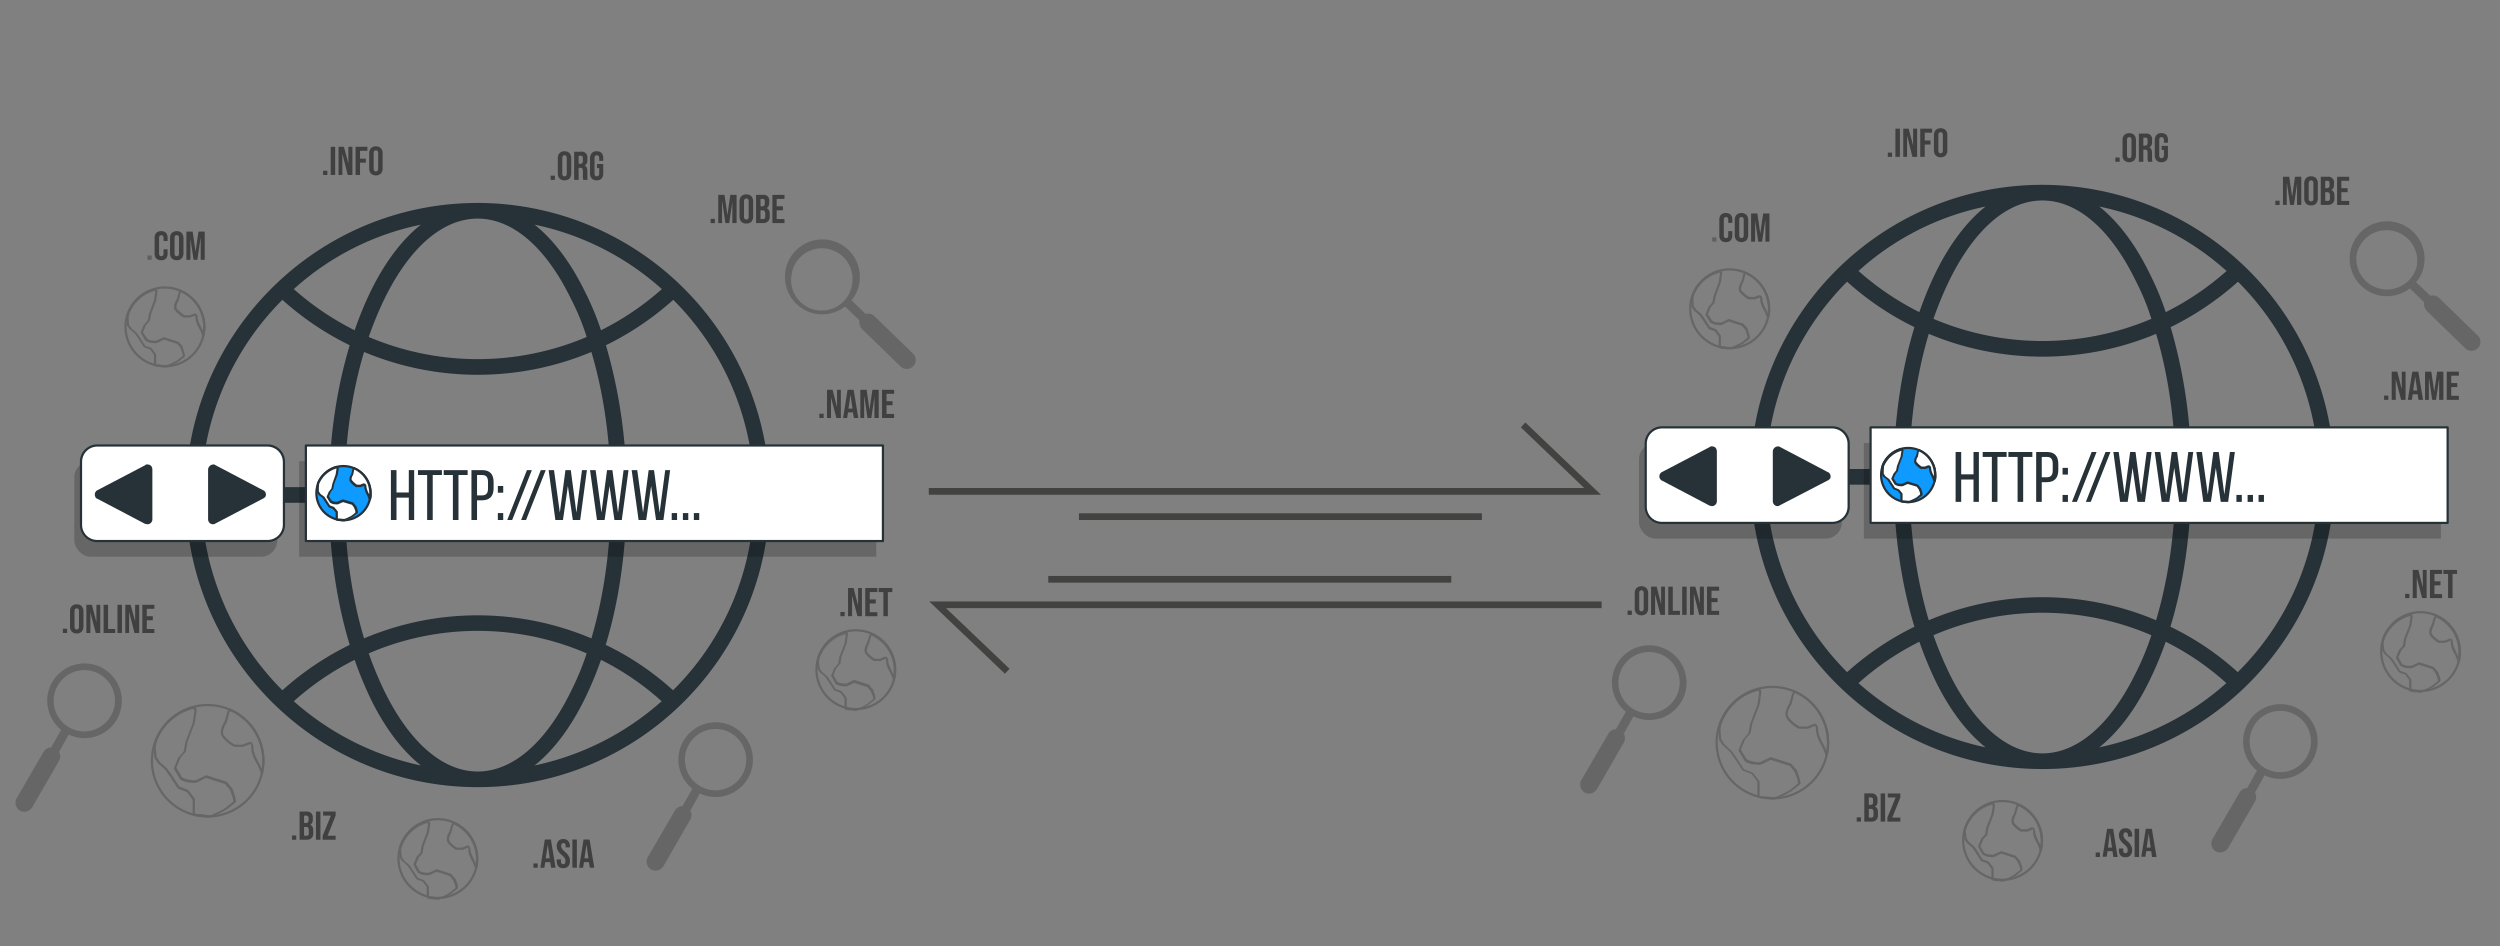 <svg id="Layer_1" data-name="Layer 1" xmlns="http://www.w3.org/2000/svg" viewBox="0 0 1117.3 423"><rect x="0" y="0" width="1117.3" height="423" fill="#808080" stroke="none"/><defs><style>.cls-1,.cls-2{opacity:0.2;}.cls-1,.cls-4,.cls-5{isolation:isolate;}.cls-3,.cls-4{opacity:0.5;}.cls-6{fill:#263238;}.cls-7{fill:#fff;}.cls-8{fill:#0e9aff;}.cls-9{opacity:0.85;}.cls-10{fill:#373835;}</style></defs><g class="cls-1"><path d="M37.7,296.5a16.7,16.7,0,0,0-16.6,16.8h0a17,17,0,0,0,6.2,12.9L22.9,334a4,4,0,0,0-3.4,2L7.4,356.8a4.2,4.2,0,0,0,1.5,5.5,4.6,4.6,0,0,0,2,.5,4.3,4.3,0,0,0,3.5-2l12-20.8a4.1,4.1,0,0,0,0-4l4.3-7.7a17.1,17.1,0,0,0,7,1.6,16.7,16.7,0,0,0,.1-33.4h-.1Zm0,30.4a13.7,13.7,0,1,1,13.7-13.7A13.9,13.9,0,0,1,37.7,326.9Z"/></g><g class="cls-1"><path d="M351.3,119.7A16.8,16.8,0,0,0,363.4,140a17,17,0,0,0,14.3-3l6.4,6.2a4.7,4.7,0,0,0,1.1,3.8l17.3,16.8a4,4,0,0,0,5.6-.1,3.2,3.2,0,0,0,1-1.8A3.8,3.8,0,0,0,408,158l-17.2-16.7a4,4,0,0,0-3.9-1l-6.4-6.1a15.1,15.1,0,0,0,3.3-6.4,16.7,16.7,0,1,0-32.5-8.1Zm29.5,7.4a13.7,13.7,0,0,1-27.2-3.2l.3-1.7a11.6,11.6,0,0,1,.4-1.8,13.7,13.7,0,0,1,26.5,6.7Z"/></g><g class="cls-2"><path d="M382.5,317.4a18.1,18.1,0,1,1,18.1-18.1A18.1,18.1,0,0,1,382.5,317.4Zm0-35.2a17.1,17.1,0,1,0,17.1,17.1A17.2,17.2,0,0,0,382.5,282.2Z"/><path d="M383.1,317.7h-.8l-3.4-.3h-.2l-1-.3a.5.5,0,0,1-.3-.5V312l-1.8-2.4-2.7-1c-.1-.1-.2-.1-.2-.2l-2.5-3.9-1.4-2-2.2-1.9h-.1l-1.1-1.7a.4.4,0,0,1-.1-.3l-.3-3.1h0l.3-1.9A18.3,18.3,0,0,1,377.8,282h.4a1.8,1.8,0,0,1,.8,1.5l-.6,4h0l-2.3,5.9-.5,3.1a.3.3,0,0,1-.1.2l-1.7,1.9-1.3,3.1,1.7,3a6.8,6.8,0,0,0,2.3.7h.9c.4.1.7.2,1.7-.3l2.5-1.2h.3l6.2,2,.3.2,1.7,2a.1.1,0,0,0,.1.1l.9,2.5h0l.2,1.4a.8.8,0,0,1-.2.5l-2.8,2.3h0a19.8,19.8,0,0,1-5.1,2.4Zm-4.1-1.3,3.4.3h.6a16.8,16.8,0,0,0,4.7-2.2l2.6-2.1-.2-1.1-.9-2.3-1.5-1.9-5.9-1.9-2.3,1.1c-1.2.6-1.7.6-2.3.4h-.7a6.6,6.6,0,0,1-2.8-.9l-.3-.2-1.9-3.4v-.4l1.4-3.4h.1l1.6-1.8.5-3h0l2.3-5.9.6-3.9a.8.8,0,0,0-.2-.4,17.2,17.2,0,0,0-11.5,10.6l-.3,1.7.3,2.9,1,1.6,2.2,1.9h.1l1.4,2,2.4,3.8,2.7,1,.2.2,2,2.6c0,.1.1.2.1.3v4.4Zm9-1.5Z"/><path d="M399.5,303.9a.5.5,0,0,1-.5-.3l-1-2.6c-.2-.4-2-3.3-2-5.3s-.2-1.2-.3-1.2l-2.1.9h-3.1a12.6,12.6,0,0,1-3.7-3.2c-1.2-1.8.4-4.5.7-5l.9-3c0-.1,0-.1.1-.2l.5-.7c.1-.2.4-.2.6-.2a18.1,18.1,0,0,1,10.8,16.6,12.9,12.9,0,0,1-.4,3.9.7.7,0,0,1-.5.4Zm-3.8-10.4a.7.7,0,0,1,.6.2c.5.3.7,1,.7,2s1.9,4.8,1.9,4.8,0,.1.1.1l.3,1a13.4,13.4,0,0,0,.1-2,17,17,0,0,0-9.8-15.5l-.3.3-.8,3c0,.1-.1.1-.1.2s-1.5,2.8-.8,3.9a13.2,13.2,0,0,0,3.3,2.9h2.4l2.1-.9Zm-7.7-6.2Z"/></g><g class="cls-2"><path d="M73.7,164.2a18.1,18.1,0,1,1,18.1-18.1A18.1,18.1,0,0,1,73.7,164.2Zm0-35.2a17.1,17.1,0,1,0,17.1,17.1A17.2,17.2,0,0,0,73.7,129Z"/><path d="M74.6,164.2h-.9l-3.4-.3-1.1-.2a.7.7,0,0,1-.4-.5v-4.7l-1.7-2.3-2.7-1-.2-.2-2.6-4-1.4-2-2.1-1.8H58l-1.2-1.7a.4.4,0,0,1-.1-.3l-.2-3.1h0c0-.3.1-.6.1-.9a3.4,3.4,0,0,1,.1-1,18.2,18.2,0,0,1,12.6-11.4h.4a2.1,2.1,0,0,1,.7,1.5l-.6,4h0l-2.2,5.9-.6,3a.3.3,0,0,1-.1.2l-1.7,2-1.3,3.1,1.9,2.9a4.2,4.2,0,0,0,2.1.8h1c.4.1.7.2,1.7-.3l2.5-1.2h.3l6.2,2,.3.2,1.7,1.9v.2l.8,2.6.3,1.4a.8.8,0,0,1-.2.5l-2.8,2.2h-.1a22.3,22.3,0,0,1-4.9,2.4Zm-4.1-1.3,3.3.3h.7a28.6,28.6,0,0,0,4.7-2.2l2.5-2-.2-1.1-.8-2.4-1.5-1.8-5.9-1.9L71,152.9a2.8,2.8,0,0,1-2.4.4h-.7a6.7,6.7,0,0,1-2.8-1H65l-2-3.3a.9.9,0,0,1-.1-.5l1.4-3.4h.1l1.6-1.9.6-3,2.2-5.9.6-3.9-.2-.4a16.7,16.7,0,0,0-11.5,10.6,1.9,1.9,0,0,0-.1.8c0,.3-.1.6-.1.9l.2,2.9,1.1,1.6,2.1,1.8H61l1.4,2,2.5,3.9,2.7,1,.2.2,1.9,2.5a.4.4,0,0,1,.1.3v4.5h.7Zm9-1.5Z"/><path d="M90.9,150.4a.5.5,0,0,1-.5-.3l-1-2.6c-.2-.4-2-3.2-2-5.2a3.5,3.5,0,0,0-.2-1.2l-2.2.8H82a14.4,14.4,0,0,1-3.8-3.2c-1.2-1.8.5-4.5.8-5l.8-3v-.2l.5-.7a.5.5,0,0,1,.6-.2,18.2,18.2,0,0,1,10.9,16.6,12.7,12.7,0,0,1-.5,3.9.7.7,0,0,1-.5.4Zm-3.7-10.3a.6.6,0,0,1,.5.2c.5.3.7.9.7,2s1.9,4.7,1.9,4.7h.1l.4,1.1a14.8,14.8,0,0,0,.1-2.1A17.1,17.1,0,0,0,81,130.6l-.3.3-.7,3v.2c-.5.7-1.6,2.8-.9,3.9a15.8,15.8,0,0,0,3.4,2.9h2.3l2.2-.8Zm.1,1h0Zm-7.8-7.3Z"/></g><g class="cls-2"><path d="M92.8,365.4A25.4,25.4,0,1,1,118.2,340,25.4,25.4,0,0,1,92.8,365.4Zm0-49.8A24.4,24.4,0,1,0,117.2,340,24.4,24.4,0,0,0,92.8,315.6Z"/><path d="M93.9,365.4H92.7a15.1,15.1,0,0,0-4.7-.5h-.2l-1.4-.4a.5.5,0,0,1-.3-.5v-6.6L83.5,354l-3.9-1.5-.2-.2-3.6-5.5-2-2.8-3-2.7h-.1l-1.6-2.4a.4.4,0,0,1-.1-.3l-.4-4.4a23.6,23.6,0,0,1,.4-2.8,25.2,25.2,0,0,1,17.5-15.9h.4a2.7,2.7,0,0,1,1,1.9h0l-.8,5.6h0l-3.2,8.3-.8,4.3v.2l-2.4,2.8-1.9,4.5,2.6,4.3a10.4,10.4,0,0,0,3.4,1.1l1.2.2a3.4,3.4,0,0,0,2.5-.5l3.5-1.7h.3l8.8,2.8.3.2,2.4,2.8a.1.1,0,0,0,.1.1l1.2,3.6.4,2.1a.8.8,0,0,1-.2.5l-4,3.2h-.1a33.6,33.6,0,0,1-7.1,3.4Zm-1-1h.9c2.3-.6,6.4-3,6.8-3.2l3.7-3-.3-1.7-1.2-3.4-2.2-2.7-8.5-2.7-3.3,1.6a4,4,0,0,1-3.2.5h-1a10.6,10.6,0,0,1-3.9-1.3h-.1l-2.8-4.7a.9.9,0,0,1-.1-.5l2-4.8h.1l2.3-2.7.8-4.3,3.2-8.3.8-5.5a1.3,1.3,0,0,0-.5-.9A23.7,23.7,0,0,0,70,331.6a21.7,21.7,0,0,0-.4,2.5l.4,4.2,1.5,2.3,3,2.7h.1l2,2.8,3.5,5.4,3.9,1.5.2.2,2.8,3.6c0,.1.1.2.1.3v6.4l.9.3A16,16,0,0,1,92.9,364.4Zm8-2.8Z"/><path d="M117.1,345.8a.5.5,0,0,1-.5-.3l-1.5-3.6c-.1-.1-2.8-4.5-2.8-7.4s-.3-1.8-.5-1.9h-.1l-3.1,1.2h-3.7c-.1,0-.2,0-.2-.1a14.3,14.3,0,0,1-5.4-4.4c-1.7-2.5.7-6.3,1.1-6.9l1.2-4.3c0-.1,0-.1.1-.2l.7-1a.5.5,0,0,1,.6-.2A25.4,25.4,0,0,1,118.2,340a24.8,24.8,0,0,1-.6,5.4.7.7,0,0,1-.5.4Zm-5.4-14.2a.8.8,0,0,1,.7.2q.9.6.9,2.7c0,2.6,2.7,6.9,2.7,6.9l.9,2.2a21.9,21.9,0,0,0,.3-3.6A24.3,24.3,0,0,0,103,317.8l-.5.6-1.1,4.3c0,.1-.1.1-.1.2s-2.6,3.7-1.2,5.8a15.2,15.2,0,0,0,4.9,4.1h3.3l3.1-1.2Zm-10.8-9Z"/></g><g class="cls-3"><g class="cls-4"><path d="M65.9,114.2h1.9v1.9H65.9Z"/></g><g class="cls-5"><path d="M69.8,115.5a3.3,3.3,0,0,1-.7-2.3v-6.8a3.3,3.3,0,0,1,.7-2.3,3.1,3.1,0,0,1,2.2-.8,2.9,2.9,0,0,1,2.2.8,3.3,3.3,0,0,1,.7,2.3v1.3H73.1v-1.4c0-.8-.4-1.2-1-1.2s-1,.4-1,1.2v7c0,.8.3,1.2,1,1.2s1-.4,1-1.2v-1.9h1.8v1.8a3.3,3.3,0,0,1-.7,2.3,2.9,2.9,0,0,1-2.2.8A3.1,3.1,0,0,1,69.8,115.5Z"/></g><g class="cls-5"><path d="M76.8,115.5a3.2,3.2,0,0,1-.8-2.4v-6.6a3.2,3.2,0,0,1,.8-2.4,3.4,3.4,0,0,1,4.4,0,3.6,3.6,0,0,1,.8,2.4v6.6a3.6,3.6,0,0,1-.8,2.4,3.4,3.4,0,0,1-4.4,0Zm3.2-2.3v-6.8c0-.9-.3-1.3-1-1.3s-1,.4-1,1.3v6.8c0,.9.3,1.3,1,1.3S80,114.1,80,113.2Z"/><path d="M83.3,103.5h2.8l1.3,9h0l1.3-9h2.8v12.6H89.7v-9.5h-.1l-1.4,9.5H86.5l-1.4-9.5h0v9.5H83.3Z"/></g></g><g class="cls-4"><path d="M375.6,273.5h1.9v1.9h-1.9Z"/><path d="M379,262.8h2.5l1.9,7.5h.1v-7.5h1.7v12.6h-2l-2.4-9.2h0v9.2H379Z"/><path d="M386.7,262.8h5.4v1.8h-3.4v3.3h2.7v1.8h-2.7v3.9h3.4v1.8h-5.4Z"/><path d="M394.8,264.6h-2.1v-1.8h6.1v1.8h-2v10.8h-2Z"/></g><g class="cls-3"><g class="cls-5"><path d="M246.1,78.5H248v1.9h-1.9Z"/></g><g class="cls-5"><path d="M250.1,79.8a3.2,3.2,0,0,1-.8-2.4V70.8a3.2,3.2,0,0,1,.8-2.4,3.4,3.4,0,0,1,4.4,0,3.6,3.6,0,0,1,.8,2.4v6.6a3.6,3.6,0,0,1-.8,2.4,3.4,3.4,0,0,1-4.4,0Zm3.2-2.3V70.7c0-.9-.3-1.3-1-1.3s-1,.4-1,1.3v6.8c0,.9.3,1.3,1,1.3S253.3,78.4,253.3,77.5Z"/><path d="M256.6,67.8h3a2.5,2.5,0,0,1,2.9,2.9v.8a2.4,2.4,0,0,1-1.3,2.5h0a1.3,1.3,0,0,1,1,.9,4.2,4.2,0,0,1,.3,1.8v3a6.4,6.4,0,0,0,.2.7h-2a1.3,1.3,0,0,1-.1-.6,2.2,2.2,0,0,1-.1-.9V76.5a3.7,3.7,0,0,0-.2-1.2,1.5,1.5,0,0,0-1-.3h-.7v5.4h-2Zm2.7,5.4a1.2,1.2,0,0,0,.9-.3,1.5,1.5,0,0,0,.3-1v-1a2.2,2.2,0,0,0-.2-1,1,1,0,0,0-.8-.3h-.9v3.6Z"/><path d="M264.5,79.8a3.6,3.6,0,0,1-.8-2.4V70.8a3.6,3.6,0,0,1,.8-2.4,2.9,2.9,0,0,1,2.2-.8,3.1,3.1,0,0,1,2.2.8,3.6,3.6,0,0,1,.7,2.4v1.1h-1.8V70.7c0-.9-.4-1.3-1.1-1.3s-1,.4-1,1.3v6.9c0,.8.4,1.2,1,1.2s1.1-.4,1.1-1.2V75.1h-1V73.3h2.8v4.1a3.6,3.6,0,0,1-.7,2.4,3.1,3.1,0,0,1-2.2.8A2.9,2.9,0,0,1,264.5,79.8Z"/></g></g><g class="cls-4"><path d="M317.6,97.8h1.9v1.9h-1.9Z"/><path d="M321,87.1h2.8l1.3,9h0l1.3-9h2.8V99.7h-1.9V90.2h0l-1.4,9.5h-1.7l-1.4-9.5h-.1v9.5H321Z"/><path d="M331.3,99.1a3.6,3.6,0,0,1-.8-2.4V90.1a3.6,3.6,0,0,1,.8-2.4,3.2,3.2,0,0,1,2.3-.8,3.1,3.1,0,0,1,2.2.8,3.6,3.6,0,0,1,.8,2.4v6.6a3.6,3.6,0,0,1-.8,2.4,3.1,3.1,0,0,1-2.2.8A3.2,3.2,0,0,1,331.3,99.1Zm3.3-2.3V90c0-.9-.4-1.3-1-1.3s-1.1.4-1.1,1.3v6.8c0,.9.4,1.3,1.1,1.3S334.6,97.7,334.6,96.8Z"/><path d="M337.9,87.1h3a2.5,2.5,0,0,1,2.9,2.9v.5a3.5,3.5,0,0,1-.3,1.6,1.8,1.8,0,0,1-1,.9h0c1,.3,1.5,1.2,1.5,2.6v1.1a2.6,2.6,0,0,1-.8,2.2,2.9,2.9,0,0,1-2.2.8h-3.1Zm2.7,5.1a1.2,1.2,0,0,0,.9-.3,1.3,1.3,0,0,0,.3-1v-.7c0-.5,0-.8-.2-1a1,1,0,0,0-.8-.3h-.9v3.3Zm.4,5.7a1,1,0,0,0,.8-.3,2,2,0,0,0,.2-.9V95.6a1.7,1.7,0,0,0-.3-1.2,1,1,0,0,0-.9-.4h-.9v3.9Z"/><path d="M345.2,87.1h5.4v1.8h-3.5v3.3h2.8V94h-2.8v3.9h3.5v1.8h-5.4Z"/></g><g class="cls-3"><g class="cls-5"><path d="M28.1,281H30v1.9H28.1Z"/></g><g class="cls-5"><path d="M32.1,282.3a3.2,3.2,0,0,1-.8-2.4v-6.6a3.2,3.2,0,0,1,.8-2.4,2.9,2.9,0,0,1,2.2-.8,2.9,2.9,0,0,1,2.2.8,3.6,3.6,0,0,1,.8,2.4v6.6a3.6,3.6,0,0,1-.8,2.4,2.9,2.9,0,0,1-2.2.8A2.9,2.9,0,0,1,32.1,282.3Zm3.2-2.3v-6.8c0-.9-.3-1.3-1-1.3s-1,.4-1,1.3V280c0,.9.3,1.3,1,1.3S35.3,280.9,35.3,280Z"/><path d="M38.6,270.3h2.5l1.9,7.5h.1v-7.5h1.7v12.6h-2l-2.4-9.2h0v9.2H38.6Z"/><path d="M46.3,270.3h2v10.8h3.2v1.8H46.3Z"/><path d="M52.5,270.3h2v12.6h-2Z"/><path d="M56,270.3h2.4l2,7.5h0v-7.5h1.8v12.6H60.1l-2.3-9.2h-.1v9.2H56Z"/><path d="M63.6,270.3H69v1.8H65.6v3.3h2.7v1.8H65.6v3.9H69v1.8H63.6Z"/></g></g><g class="cls-4"><path d="M144.4,76.3h1.9v1.9h-1.9Z"/><path d="M147.8,65.6h2V78.2h-2Z"/><path d="M151.3,65.6h2.4l2,7.5h0V65.6h1.8V78.2h-2.1L153.1,69H153v9.2h-1.7Z"/><path d="M158.9,65.6h5.3v1.8h-3.3v3.5h2.6v1.8h-2.6v5.5h-2Z"/><path d="M165.8,77.6a3.6,3.6,0,0,1-.8-2.4V68.6a3.6,3.6,0,0,1,.8-2.4,3.4,3.4,0,0,1,4.4,0,3.2,3.2,0,0,1,.8,2.4v6.6a3.2,3.2,0,0,1-.8,2.4,3.4,3.4,0,0,1-4.4,0Zm3.2-2.3V68.5c0-.9-.3-1.3-1-1.3s-1,.4-1,1.3v6.8c0,.9.3,1.3,1,1.3S169,76.2,169,75.3Z"/></g><g class="cls-4"><path d="M366.2,184.9h1.9v1.9h-1.9Z"/><path d="M369.6,174.2h2.5l1.9,7.5h.1v-7.5h1.7v12.6h-2l-2.4-9.2h0v9.2h-1.8Z"/><path d="M378.8,174.2h2.7l2.1,12.6h-2l-.4-2.5H379l-.4,2.5h-1.8Zm2.2,8.4-.9-6.2h0l-.9,6.2Z"/><path d="M384.5,174.2h2.8l1.3,9h0l1.3-9h2.8v12.6h-1.9v-9.5h0l-1.4,9.5h-1.7l-1.4-9.5h-.1v9.5h-1.7Z"/><path d="M394.2,174.2h5.4V176h-3.4v3.3h2.7v1.8h-2.7V185h3.4v1.8h-5.4Z"/></g><g class="cls-4"><path d="M130.5,373.4h1.9v1.9h-1.9Z"/><path d="M133.9,362.7h3a2.8,2.8,0,0,1,2.2.7,2.9,2.9,0,0,1,.7,2.2v.5a3.5,3.5,0,0,1-.3,1.6,2,2,0,0,1-.9.9h0c.9.3,1.4,1.2,1.4,2.6v1.1a2.9,2.9,0,0,1-.7,2.2,3.2,3.2,0,0,1-2.3.8h-3.1Zm2.8,5.1a1.2,1.2,0,0,0,.9-.3,1.3,1.3,0,0,0,.3-1v-.7a1.3,1.3,0,0,0-.3-1,1,1,0,0,0-.8-.3h-.9v3.3Zm.3,5.7a1,1,0,0,0,.8-.3c.2-.2.2-.5.2-.9v-1.1a2.9,2.9,0,0,0-.2-1.2,1.2,1.2,0,0,0-1-.4h-.9v3.9Z"/><path d="M141.2,362.7h2v12.6h-2Z"/><path d="M144.2,373.5l3.7-9h-3.5v-1.8H150v1.8l-3.6,9H150v1.8h-5.8Z"/></g><g id="Graphic_1" data-name="Graphic 1"><path class="cls-6" d="M213.5,90.7C141.5,90.7,83,149.3,83,221.2s58.5,130.6,130.5,130.6S344,293.2,344,221.2A130.7,130.7,0,0,0,213.5,90.7ZM337,217.7H280a230.3,230.3,0,0,0-9.2-63.4A132.7,132.7,0,0,0,300.9,134,123.3,123.3,0,0,1,337,217.7ZM213.5,344.8c-15.4,0-30.1-12.6-41.4-35.3a157.5,157.5,0,0,1-7.3-17.5,123,123,0,0,1,97.4,0,121.9,121.9,0,0,1-7.3,17.5C243.7,332.2,228.9,344.8,213.5,344.8Zm0-69.8a130.3,130.3,0,0,0-50.8,10.3c-5.4-18.2-8.4-38.9-8.7-60.6H273c-.3,21.7-3.3,42.4-8.7,60.6A130.7,130.7,0,0,0,213.5,275ZM154,217.7c.3-21.6,3.3-42.3,8.7-60.4a131.6,131.6,0,0,0,101.6,0c5.4,18.1,8.4,38.8,8.7,60.4Zm59.5-120c15.4,0,30.2,12.5,41.4,35.3a108.7,108.7,0,0,1,7.3,17.6,124.7,124.7,0,0,1-97.4,0,159.1,159.1,0,0,1,7.3-17.6C183.4,110.2,198.1,97.7,213.5,97.7Zm82.3,31.5a125.2,125.2,0,0,1-27.2,18.4,124.8,124.8,0,0,0-7.4-17.7c-6.4-13-14-22.9-22.3-29.5A122.9,122.9,0,0,1,295.8,129.2Zm-130,.7a160.6,160.6,0,0,0-7.3,17.7,125.2,125.2,0,0,1-27.2-18.4,121.1,121.1,0,0,1,56.8-28.8C179.8,107,172.2,116.9,165.8,129.9ZM126.2,134a130.5,130.5,0,0,0,30.1,20.3c-5.8,19.1-9,40.8-9.3,63.4H90A123.8,123.8,0,0,1,126.2,134ZM90,224.7h57c.3,22.7,3.5,44.5,9.3,63.5a130.5,130.5,0,0,0-30.1,20.3A124.1,124.1,0,0,1,90,224.7Zm41.3,88.7a123.2,123.2,0,0,1,27.2-18.5,169.1,169.1,0,0,0,7.3,17.7c6.4,13,14,22.9,22.3,29.5A124.8,124.8,0,0,1,131.3,313.4Zm129.9-.8a161.2,161.2,0,0,0,7.4-17.7,121.5,121.5,0,0,1,27.1,18.5,123.8,123.8,0,0,1-56.8,28.7C247.2,335.5,254.8,325.6,261.2,312.6Zm39.6-4.1a125.4,125.4,0,0,0-30.1-20.3c5.8-19,9-40.8,9.3-63.5h57a122.3,122.3,0,0,1-36.2,83.8Z"/></g><g id="Url"><g class="cls-1"><rect x="133.7" y="206.1" width="257.9" height="42.71"/></g><g class="cls-1"><rect x="33.2" y="206.1" width="90.7" height="42.71" rx="7.3"/></g><rect class="cls-7" x="136.7" y="199.1" width="257.9" height="42.71"/><path class="cls-6" d="M394.6,242.3H136.7a.5.5,0,0,1-.5-.5V199.1a.5.5,0,0,1,.5-.5H394.6a.5.5,0,0,1,.5.5v42.7A.5.5,0,0,1,394.6,242.3Zm-257.4-1H394.1V199.6H137.2Z"/><path class="cls-6" d="M177.2,222.4v10h-2.5V210.1h2.5v10h5.5v-10h2.4v22.3h-2.4v-10Z"/><path class="cls-6" d="M190.9,232.4V212.3h-4.1v-2.2h10.7v2.2h-4.1v20.1Z"/><path class="cls-6" d="M202.4,232.4V212.3h-4.1v-2.2H209v2.2h-4.1v20.1Z"/><path class="cls-6" d="M215.5,210.1c3.6,0,5.1,2,5.1,5.4v2.7c0,3.5-1.7,5.4-5.2,5.4h-2.2v8.8h-2.5V210.1Zm-.1,11.3c1.8,0,2.7-.9,2.7-3v-3c0-2-.7-3.1-2.6-3.1h-2.3v9.1Z"/><path class="cls-6" d="M224.9,217.2v3h-2.4v-3Zm0,12.1v3.1h-2.4v-3.1Z"/><path class="cls-6" d="M237.7,210.1l-8.8,22.3h-2.2l8.8-22.3Z"/><path class="cls-6" d="M243.9,210.1l-8.8,22.3h-2.2l8.8-22.3Z"/><path class="cls-6" d="M251.6,232.4h-3.4l-3-22.3h2.4l2.6,19,2.5-19h2.4l2.5,19,2.5-19h2.2l-3,22.3H256l-2.2-15.2Z"/><path class="cls-6" d="M270.2,232.4h-3.4l-3.1-22.3h2.5l2.6,19,2.5-19h2.4l2.5,19,2.5-19h2.2l-3,22.3h-3.3l-2.2-15.2Z"/><path class="cls-6" d="M288.8,232.4h-3.4l-3.1-22.3h2.5l2.6,19,2.5-19h2.4l2.5,19,2.5-19h2.2l-3,22.3h-3.3L291,217.2Z"/><path class="cls-6" d="M302.6,229.3v3.1h-2.4v-3.1Z"/><path class="cls-6" d="M307.6,229.3v3.1h-2.4v-3.1Z"/><path class="cls-6" d="M312.5,229.3v3.1h-2.4v-3.1Z"/><circle class="cls-8" cx="153.5" cy="220.4" r="12.1"/><path class="cls-6" d="M153.5,233a12.6,12.6,0,1,1,12.6-12.6A12.6,12.6,0,0,1,153.5,233Zm0-24.2a11.6,11.6,0,1,0,11.6,11.6A11.6,11.6,0,0,0,153.5,208.8Z"/><path class="cls-7" d="M157.5,230.9l1.9-1.5-.2-1-.6-1.7-1.1-1.4-4.3-1.3-1.8.7c-1.1.6-1.1.2-1.9.2a4.9,4.9,0,0,1-1.7-.6l-1.4-2.3,1-2.3,1.1-1.4.4-2.1,1.6-4.1.4-2.7c-.1-.3-.2-.6-.4-.7a12.6,12.6,0,0,0-8.4,7.5,6.6,6.6,0,0,1-.1,1.4v2.1l.8,1.2,1.7,1.3.9,1.4,1.8,2.7,1.9.8,1.4,1.7v3.3l.7.2,2.3.2h.6A15,15,0,0,0,157.5,230.9Z"/><path class="cls-6" d="M154.1,233h-.6l-2.4-.2-.8-.2a.5.5,0,0,1-.3-.5V229l-1.2-1.5-1.8-.7-.2-.2-2.7-4.1-1.6-1.2a.1.1,0,0,1-.1-.1l-.8-1.2a.4.4,0,0,1-.1-.3v-2.1a6.6,6.6,0,0,0,.1-1.4V216a13.2,13.2,0,0,1,8.8-7.8h.3c.4.1.5.6.7.9v.3l-.4,2.7h0l-1.6,4.1-.4,2v.2l-1.1,1.4-.9,2,1.2,1.9a4.4,4.4,0,0,0,1.5.5h.6c.2.1.4.1.9-.2l1.9-.8h.3l4.3,1.3.3.2,1.1,1.4h.1l.6,1.7.2,1.1a.8.8,0,0,1-.2.5l-1.9,1.5h0a14.9,14.9,0,0,1-3.6,1.7Zm-3.1-1.3h.3l2.2.2h.5a18.7,18.7,0,0,0,3.2-1.5l1.6-1.3v-.7l-.6-1.6-.9-1.2-4-1.2-1.6.7a2.1,2.1,0,0,1-1.6.3h-.5a4.3,4.3,0,0,1-2-.7h-.1l-1.4-2.3a.9.9,0,0,1-.1-.5l1-2.3h.1l1-1.3.4-2L150,212l.4-2.6h-.1a11.9,11.9,0,0,0-7.7,7,6.6,6.6,0,0,1-.1,1.4v1.8l.7,1.1,1.6,1.2h.1l2.6,4,1.8.7.2.2,1.4,1.7c0,.1.1.2.1.3Zm6.5-.8Z"/><path class="cls-7" d="M158.4,209.3l-.4.5-.5,2.1s-1.4,2-.6,3.1a8.8,8.8,0,0,0,2.5,2.2h1.7l1.6-.6s.6-.2.6,1.2a10.9,10.9,0,0,0,1.3,3.4l.7,1.8a5.7,5.7,0,0,0,.3-2.6A11.9,11.9,0,0,0,158.4,209.3Z"/><path class="cls-6" d="M165.3,223.5a.5.5,0,0,1-.5-.3l-.7-1.8a9.8,9.8,0,0,1-1.3-3.5,3.8,3.8,0,0,0-.1-.8l-1.4.6h-2.2a9.6,9.6,0,0,1-2.6-2.3c-.9-1.3.2-3.1.5-3.6l.5-2c0-.1,0-.2.1-.2l.4-.5c.1-.2.4-.2.6-.2a12.5,12.5,0,0,1,7.5,11.6,6.7,6.7,0,0,1-.3,2.8.5.5,0,0,1-.5.3Zm-2.5-7.4a.6.6,0,0,1,.5.2c.3.2.5.7.5,1.5a9.9,9.9,0,0,0,1.2,3.1v-.4a11.5,11.5,0,0,0-6.6-10.6h-.1l-.4,2v.2c-.3.4-1.1,1.8-.6,2.5a10.5,10.5,0,0,0,2.2,2H161l1.5-.6Zm-5.3-4.2Z"/><rect class="cls-7" x="36.2" y="199.1" width="90.7" height="42.71" rx="7.3"/><path class="cls-6" d="M119.6,242.3H43.5a7.8,7.8,0,0,1-7.8-7.8V206.4a7.8,7.8,0,0,1,7.8-7.8h76.1a7.8,7.8,0,0,1,7.8,7.8v28.1A7.8,7.8,0,0,1,119.6,242.3ZM43.5,199.6a6.8,6.8,0,0,0-6.8,6.8v28.1a6.7,6.7,0,0,0,6.8,6.8h76.1a6.8,6.8,0,0,0,6.8-6.8V206.4a6.9,6.9,0,0,0-6.8-6.8Z"/><path class="cls-6" d="M43.7,222.5,65,233.6a1.8,1.8,0,0,0,2.3-.7h0a1.1,1.1,0,0,0,.2-.8V209.8a1.6,1.6,0,0,0-1.5-1.7h-.2a1.1,1.1,0,0,0-.8.2L43.7,219.5a1.8,1.8,0,0,0-.7,2.3h0Z"/><path class="cls-6" d="M65.8,234.3l-1-.2L43.5,222.9h-.2l-.7-.7V222a2.2,2.2,0,0,1,.9-2.9l21.4-11.2a1,1,0,0,1,1.1-.3h.2a2.1,2.1,0,0,1,1.4.7,2.7,2.7,0,0,1,.5,1.5v22.3a2.2,2.2,0,0,1-2.2,2.2ZM44,222.1l21.2,11.1a1.5,1.5,0,0,0,1.7-.6.6.6,0,0,0,.1-.4V209.8a1.1,1.1,0,0,0-.3-.8,1,1,0,0,0-.7-.4h-.7L43.9,219.9a1.4,1.4,0,0,0-.5,1.6Z"/><path class="cls-6" d="M117.2,222.5,96,233.6a1.8,1.8,0,0,1-2.3-.7,2.4,2.4,0,0,1-.2-.8V209.8a1.8,1.8,0,0,1,1.7-1.7,1.1,1.1,0,0,1,.8.2l21.2,11.2a1.5,1.5,0,0,1,1.1,1.8v.2A1.6,1.6,0,0,1,117.2,222.5Z"/><path class="cls-6" d="M95.2,234.3a2.1,2.1,0,0,1-1.9-1.1,2.3,2.3,0,0,1-.3-1.1V209.8a2.4,2.4,0,0,1,2.2-2.2,1.3,1.3,0,0,1,1.1.3L117.4,219a2.1,2.1,0,0,1,1.4,2.4h0v.2a2.5,2.5,0,0,1-1.4,1.3L96.2,234A1.7,1.7,0,0,1,95.2,234.3Zm.1-25.7h0a1.2,1.2,0,0,0-1.3,1.2v22.3c0,.2.1.4.1.6a1.4,1.4,0,0,0,1.7.4l21.2-11h0a1.2,1.2,0,0,0,.8-.6h0a1,1,0,0,0-.7-1.2H117L95.8,208.7Z"/></g><g class="cls-1"><path d="M319.8,322.8a16.7,16.7,0,0,0-10.4,29.7l-4.4,7.8a4,4,0,0,0-3.4,2l-12.1,20.8a4.1,4.1,0,0,0,1.5,5.5,4.6,4.6,0,0,0,2,.5,4.3,4.3,0,0,0,3.5-2l12-20.8a4.1,4.1,0,0,0,0-4l4.3-7.7a15.6,15.6,0,0,0,7,1.6,16.7,16.7,0,0,0,0-33.4Zm0,30.4a13.7,13.7,0,1,1,13.7-13.7,13.7,13.7,0,0,1-13.7,13.7Z"/></g><g class="cls-2"><path d="M195.7,401.8a18.1,18.1,0,1,1,18.1-18.1A18.1,18.1,0,0,1,195.7,401.8Zm0-35.2a17.1,17.1,0,1,0,17.1,17.1A17.2,17.2,0,0,0,195.7,366.6Z"/><path d="M196.4,402.1h-.8l-3.4-.3H192l-1-.3a.5.5,0,0,1-.3-.5v-4.6l-1.8-2.4-2.7-1-.2-.2-2.5-3.9-1.4-2-2.2-1.9h-.1l-1.1-1.7a.4.4,0,0,1-.1-.3l-.3-3.1a7.6,7.6,0,0,1,.3-2.1,18.4,18.4,0,0,1,12.5-11.3.4.4,0,0,1,.4.2,2.2,2.2,0,0,1,.8,1.3v.2l-.6,3.9h0l-2.3,5.9-.5,3.1v.2l-1.7,1.9-1.3,3.1,1.7,3a6.8,6.8,0,0,0,2.3.7h.9c.4.1.7.2,1.7-.3l2.5-1.2h.3l6.2,2,.3.2,1.7,2h.1l.9,2.5h0l.2,1.4a.8.8,0,0,1-.2.5l-2.8,2.3h0a23.8,23.8,0,0,1-5.1,2.4Zm-4.1-1.3a19.5,19.5,0,0,1,3.4.3h.6a16.8,16.8,0,0,0,4.7-2.2l2.6-2.1-.2-1.1-.9-2.3-1.5-1.9-5.9-1.9-2.3,1.1a3.1,3.1,0,0,1-2.3.4h-.7a6.6,6.6,0,0,1-2.8-.9l-.3-.2-1.9-3.4v-.4l1.4-3.4h.1l1.6-1.8.5-3h0l2.3-5.9.6-3.8-.3-.5a17,17,0,0,0-11.4,10.6,4.7,4.7,0,0,0-.3,1.7l.3,2.9,1,1.6,2.2,1.9h.1l1.4,2,2.4,3.8,2.7,1,.2.2,2,2.6c0,.1.1.2.1.3v4.4Zm9-1.5Z"/><path d="M212.8,388.3a.5.5,0,0,1-.5-.3l-1-2.6c-.2-.4-2-3.3-2-5.3s-.2-1.2-.3-1.2l-2.1.9h-3.1a12.6,12.6,0,0,1-3.7-3.2c-1.2-1.8.4-4.5.7-5l.9-3c0-.1,0-.1.1-.2l.5-.7a.5.5,0,0,1,.6-.2A18.1,18.1,0,0,1,213.7,384a17.2,17.2,0,0,1-.4,3.9.7.7,0,0,1-.5.4ZM209,377.9a.7.7,0,0,1,.6.2c.5.3.7,1,.7,2s1.9,4.8,1.9,4.8,0,.1.1.1l.3.9a12.1,12.1,0,0,0,.1-1.9,17,17,0,0,0-9.8-15.5l-.3.3-.8,3c0,.1-.1.1-.1.2s-1.5,2.8-.8,3.9a10.2,10.2,0,0,0,3.3,2.9h2.4l2.1-.9Zm-7.7-6.2Z"/></g><g class="cls-1"><path d="M737,288.4a16.7,16.7,0,0,0-16.6,16.8h0a17,17,0,0,0,6.2,12.9l-4.4,7.8a4,4,0,0,0-3.4,2l-12.1,20.8a4.2,4.2,0,0,0,1.5,5.5,4.6,4.6,0,0,0,2,.5,4.3,4.3,0,0,0,3.5-2l12-20.8a4.1,4.1,0,0,0,0-4l4.3-7.7a17.1,17.1,0,0,0,7,1.6,16.7,16.7,0,0,0,.1-33.4Zm0,30.4a13.7,13.7,0,1,1,13.7-13.7h0A13.9,13.9,0,0,1,737,318.8Z"/></g><g class="cls-1"><path d="M1050.6,111.6a16.8,16.8,0,0,0,12.1,20.3,17,17,0,0,0,14.3-3l6.4,6.2a4.7,4.7,0,0,0,1.1,3.8l17.3,16.8a4,4,0,0,0,5.6-.1,3.2,3.2,0,0,0,1-1.8,3.8,3.8,0,0,0-1.1-3.9l-17.2-16.7a4,4,0,0,0-3.9-1l-6.4-6.1a15.1,15.1,0,0,0,3.3-6.4,16.7,16.7,0,0,0-32.5-8.1Zm29.5,7.4a13.7,13.7,0,0,1-26.9-4.9,11.6,11.6,0,0,1,.4-1.8,13.7,13.7,0,0,1,26.5,6.7Z"/></g><g class="cls-2"><path d="M1081.8,309.3a18.1,18.1,0,1,1,18.1-18.1A18.1,18.1,0,0,1,1081.8,309.3Zm0-35.2a17.1,17.1,0,1,0,17.1,17.1A17.2,17.2,0,0,0,1081.8,274.1Z"/><path d="M1082.4,309.6h-.8l-3.4-.3h-.2l-1-.3a.5.5,0,0,1-.3-.5v-4.6l-1.8-2.4-2.7-1-.2-.2-2.5-3.9-1.4-2-2.2-1.9h-.1l-1.1-1.7a.4.4,0,0,1-.1-.3l-.3-3.1h0l.3-1.9a18.3,18.3,0,0,1,12.5-11.4h.4a1.8,1.8,0,0,1,.8,1.5l-.6,4h0l-2.3,5.9-.5,3.1v.2l-1.7,1.9-1.3,3.1,1.7,3a6.8,6.8,0,0,0,2.3.7h.9c.4.1.7.2,1.7-.3l2.5-1.2h.3l6.2,2,.3.2,1.7,2h.1l.9,2.5h0l.2,1.4a.8.8,0,0,1-.2.5l-2.8,2.3h0a23.8,23.8,0,0,1-5.1,2.4Zm-4.1-1.3a19.5,19.5,0,0,1,3.4.3h.6a16.8,16.8,0,0,0,4.7-2.2l2.6-2.1-.2-1.1-.9-2.3L1087,299l-5.9-1.9-2.3,1.1a3.1,3.1,0,0,1-2.3.4h-.7a6.6,6.6,0,0,1-2.8-.9l-.3-.2-1.9-3.4v-.4l1.4-3.4h.1l1.6-1.8.5-3h0l2.3-5.9.6-3.9a.8.8,0,0,0-.2-.4,17.2,17.2,0,0,0-11.5,10.6l-.3,1.7.3,2.9,1,1.6,2.2,1.9h.1l1.4,2,2.4,3.8,2.7,1,.2.2,2,2.6c0,.1.1.2.1.3v4.4Zm9-1.5Z"/><path d="M1098.8,295.8a.5.5,0,0,1-.5-.3l-1-2.6c-.2-.4-2-3.3-2-5.3s-.2-1.2-.3-1.2l-2.1.9h-3.1a12.6,12.6,0,0,1-3.7-3.2c-1.2-1.8.4-4.5.7-5l.9-3c0-.1,0-.1.1-.2l.5-.7a.5.5,0,0,1,.6-.2,18.1,18.1,0,0,1,10.8,16.6,12.9,12.9,0,0,1-.4,3.9.7.7,0,0,1-.5.4Zm-3.8-10.4a.7.7,0,0,1,.6.2c.5.3.7,1,.7,2s1.9,4.8,1.9,4.8,0,.1.1.1l.3,1a13.4,13.4,0,0,0,.1-2,17,17,0,0,0-9.8-15.5l-.3.3-.8,3c0,.1-.1.1-.1.2s-1.5,2.8-.8,3.9a13.2,13.2,0,0,0,3.3,2.9h2.4l2.1-.9Zm-7.7-6.2Z"/></g><g class="cls-2"><path d="M773,156.1A18.1,18.1,0,1,1,791.1,138,18.1,18.1,0,0,1,773,156.1Zm0-35.2A17.1,17.1,0,1,0,790.1,138,17.2,17.2,0,0,0,773,120.9Z"/><path d="M773.9,156.1H773l-3.4-.3-1.1-.2a.7.7,0,0,1-.4-.5v-4.7l-1.7-2.3-2.7-1-.2-.2-2.6-4-1.4-2-2.1-1.8h-.1l-1.2-1.7a.4.4,0,0,1-.1-.3l-.2-3.1h0c0-.3.1-.6.1-.9a3.4,3.4,0,0,1,.1-1,18.2,18.2,0,0,1,12.6-11.4h.4a2.1,2.1,0,0,1,.7,1.5l-.6,4h0l-2.2,5.9-.6,3v.2l-1.7,2-1.3,3.1,1.9,2.9a4.2,4.2,0,0,0,2.1.8h1c.4.1.7.2,1.7-.3l2.5-1.2h.3l6.2,2,.3.2,1.7,1.9v.2l.8,2.6.3,1.4a.8.8,0,0,1-.2.5l-2.8,2.2H779a22.3,22.3,0,0,1-4.9,2.4Zm-4.1-1.3,3.3.3h.7a28.6,28.6,0,0,0,4.7-2.2l2.5-2-.2-1.1-.8-2.4-1.5-1.8-5.9-1.9-2.3,1.1a2.8,2.8,0,0,1-2.4.4h-.7a6.7,6.7,0,0,1-2.8-1h-.1l-2-3.3a.9.9,0,0,1-.1-.5l1.4-3.4h.1l1.6-1.9.6-3,2.2-5.9.6-3.9-.2-.4A16.7,16.7,0,0,0,757,132.2a1.9,1.9,0,0,0-.1.8c0,.3-.1.6-.1.9l.2,2.9,1.1,1.6,2.1,1.8h.1l1.4,2,2.5,3.9,2.7,1,.2.2,1.9,2.5a.4.4,0,0,1,.1.3v4.5h.7Zm9-1.5Z"/><path d="M790.2,142.3a.5.5,0,0,1-.5-.3l-1-2.6c-.2-.4-2-3.2-2-5.2a3.5,3.5,0,0,0-.2-1.2l-2.2.8h-3a14.4,14.4,0,0,1-3.8-3.2c-1.2-1.8.5-4.5.8-5l.8-3v-.2l.5-.7a.5.5,0,0,1,.6-.2A18.2,18.2,0,0,1,791.2,138a12.7,12.7,0,0,1-.5,3.9.7.7,0,0,1-.5.4ZM786.5,132a.6.6,0,0,1,.5.2c.5.3.7.9.7,2s1.9,4.7,1.9,4.7h.1l.4,1.1a14.8,14.8,0,0,0,.1-2.1,17.1,17.1,0,0,0-9.9-15.5l-.3.3-.7,3c0,.1-.1.1-.1.2s-1.6,2.8-.9,3.9a15.8,15.8,0,0,0,3.4,2.9H784l2.2-.8Zm.1,1h0Zm-7.8-7.3Z"/></g><g class="cls-2"><path d="M792.1,357.3a25.4,25.4,0,1,1,25.4-25.4A25.4,25.4,0,0,1,792.1,357.3Zm0-49.8a24.4,24.4,0,1,0,24.4,24.4A24.4,24.4,0,0,0,792.1,307.5Z"/><path d="M793.2,357.3H792a15.1,15.1,0,0,0-4.7-.5h-.2l-1.4-.4a.5.5,0,0,1-.3-.5v-6.6l-2.6-3.4-3.9-1.5c-.1-.1-.2-.1-.2-.2l-3.6-5.5-2-2.8-3-2.7H770l-1.6-2.4a.4.4,0,0,1-.1-.3l-.4-4.4a23.6,23.6,0,0,1,.4-2.8,25.2,25.2,0,0,1,17.5-15.9h.4a2.7,2.7,0,0,1,1,1.9h0l-.8,5.6h0l-3.2,8.3-.8,4.3a.3.3,0,0,1-.1.2l-2.4,2.8-1.9,4.5,2.6,4.3a10.4,10.4,0,0,0,3.4,1.1l1.2.2a3.4,3.4,0,0,0,2.5-.5l3.5-1.7h.3l8.8,2.8.3.2,2.4,2.8a.1.1,0,0,0,.1.1l1.2,3.6.4,2.1a.8.8,0,0,1-.2.5l-4,3.2h-.1a33.6,33.6,0,0,1-7.1,3.4Zm-1-1h.9c2.3-.6,6.4-3,6.8-3.2l3.7-3-.3-1.7-1.2-3.4-2.2-2.7-8.5-2.7-3.3,1.6a4,4,0,0,1-3.2.5h-1a10.6,10.6,0,0,1-3.9-1.3h-.1l-2.8-4.7a.9.9,0,0,1-.1-.5l2-4.8h.1l2.3-2.7.8-4.3,3.2-8.3.8-5.5a1.3,1.3,0,0,0-.5-.9,23.7,23.7,0,0,0-16.4,15.1,21.7,21.7,0,0,0-.4,2.5l.4,4.2,1.5,2.3,3,2.7a.1.1,0,0,0,.1.1l2,2.8,3.5,5.4,3.9,1.5.2.2,2.8,3.6c0,.1.1.2.1.3v6.4l.9.3A16,16,0,0,1,792.2,356.3Zm8-2.8Z"/><path d="M816.4,337.7a.5.5,0,0,1-.5-.3l-1.5-3.6c-.1-.1-2.8-4.5-2.8-7.4,0-1.4-.3-1.8-.4-1.9H811l-3.1,1.2H804a14.3,14.3,0,0,1-5.4-4.4c-1.7-2.5.7-6.3,1.1-6.9l1.2-4.3c0-.1,0-.1.1-.2l.7-1a.5.5,0,0,1,.6-.2,25.4,25.4,0,0,1,15.2,23.3,24.8,24.8,0,0,1-.6,5.4.7.7,0,0,1-.5.4ZM811,323.5a.8.8,0,0,1,.7.2q.9.6.9,2.7c0,2.6,2.7,6.9,2.7,6.9l.9,2.2a21.9,21.9,0,0,0,.3-3.6,24.3,24.3,0,0,0-14.2-22.2l-.5.6-1.1,4.3c0,.1-.1.1-.1.2s-2.6,3.7-1.2,5.8a15.2,15.2,0,0,0,4.9,4.1h3.3l3.1-1.2Zm-10.8-9Z"/></g><g class="cls-3"><g class="cls-4"><path d="M765.2,106.1h1.9V108h-1.9Z"/></g><g class="cls-5"><path d="M769.1,107.4a3.3,3.3,0,0,1-.7-2.3V98.3a3.3,3.3,0,0,1,.7-2.3,3.1,3.1,0,0,1,2.2-.8,2.9,2.9,0,0,1,2.2.8,3.3,3.3,0,0,1,.7,2.3v1.3h-1.8V98.2c0-.8-.4-1.2-1-1.2s-1,.4-1,1.2v7c0,.8.3,1.2,1,1.2s1-.4,1-1.2v-1.9h1.8v1.8a3.3,3.3,0,0,1-.7,2.3,2.9,2.9,0,0,1-2.2.8A3.1,3.1,0,0,1,769.1,107.4Z"/></g><g class="cls-5"><path d="M776.1,107.4a3.2,3.2,0,0,1-.8-2.4V98.4a3.2,3.2,0,0,1,.8-2.4,3.4,3.4,0,0,1,4.4,0,3.6,3.6,0,0,1,.8,2.4V105a3.6,3.6,0,0,1-.8,2.4,3.4,3.4,0,0,1-4.4,0Zm3.2-2.3V98.3c0-.9-.3-1.3-1-1.3s-1,.4-1,1.3v6.8c0,.9.3,1.3,1,1.3S779.3,106,779.3,105.1Z"/><path d="M782.6,95.4h2.8l1.3,9h0l1.3-9h2.8V108H789V98.5h-.1l-1.4,9.5h-1.7l-1.4-9.5h0V108h-1.8Z"/></g></g><g class="cls-4"><path d="M1074.9,265.4h1.9v1.9h-1.9Z"/><path d="M1078.3,254.7h2.5l1.9,7.5h.1v-7.5h1.7v12.6h-2l-2.4-9.2h0v9.2h-1.8Z"/><path d="M1086,254.7h5.4v1.8H1088v3.3h2.7v1.8H1088v3.9h3.4v1.8H1086Z"/><path d="M1094.1,256.5H1092v-1.8h6.1v1.8h-2v10.8h-2Z"/></g><g class="cls-3"><g class="cls-5"><path d="M945.4,70.4h1.9v1.9h-1.9Z"/></g><g class="cls-5"><path d="M949.4,71.7a3.2,3.2,0,0,1-.8-2.4V62.7a3.2,3.2,0,0,1,.8-2.4,3.4,3.4,0,0,1,4.4,0,3.6,3.6,0,0,1,.8,2.4v6.6a3.6,3.6,0,0,1-.8,2.4,3.4,3.4,0,0,1-4.4,0Zm3.2-2.3V62.6c0-.9-.3-1.3-1-1.3s-1,.4-1,1.3v6.8c0,.9.3,1.3,1,1.3S952.6,70.3,952.6,69.4Z"/><path d="M955.9,59.7h3a2.5,2.5,0,0,1,2.9,2.9v.8a2.4,2.4,0,0,1-1.3,2.5h0a1.3,1.3,0,0,1,1,.9,4.2,4.2,0,0,1,.3,1.8v3a6.4,6.4,0,0,0,.2.7h-2a1.3,1.3,0,0,1-.1-.6,2.2,2.2,0,0,1-.1-.9V68.4a3.7,3.7,0,0,0-.2-1.2,1.5,1.5,0,0,0-1-.3h-.7v5.4h-2Zm2.7,5.4a1.2,1.2,0,0,0,.9-.3,1.5,1.5,0,0,0,.3-1v-1a2.2,2.2,0,0,0-.2-1,1,1,0,0,0-.8-.3h-.9v3.6Z"/><path d="M963.8,71.7a3.6,3.6,0,0,1-.8-2.4V62.7a3.6,3.6,0,0,1,.8-2.4,2.9,2.9,0,0,1,2.2-.8,3.1,3.1,0,0,1,2.2.8,3.6,3.6,0,0,1,.7,2.4v1.1h-1.8V62.6c0-.9-.4-1.3-1.1-1.3s-1,.4-1,1.3v6.9c0,.8.4,1.2,1,1.2s1.1-.4,1.1-1.2V67h-1V65.2h2.8v4.1a3.6,3.6,0,0,1-.7,2.4,3.1,3.1,0,0,1-2.2.8A2.9,2.9,0,0,1,963.8,71.7Z"/></g></g><g class="cls-4"><path d="M1016.9,89.7h1.9v1.9h-1.9Z"/><path d="M1020.3,79h2.8l1.3,9h0l1.3-9h2.8V91.6h-1.9V82.1h0l-1.4,9.5h-1.7l-1.4-9.5h-.1v9.5h-1.7Z"/><path d="M1030.6,91a3.6,3.6,0,0,1-.8-2.4V82a3.6,3.6,0,0,1,.8-2.4,3.2,3.2,0,0,1,2.3-.8,3.1,3.1,0,0,1,2.2.8,3.6,3.6,0,0,1,.8,2.4v6.6a3.6,3.6,0,0,1-.8,2.4,3.1,3.1,0,0,1-2.2.8A3.2,3.2,0,0,1,1030.6,91Zm3.3-2.3V81.9c0-.9-.4-1.3-1-1.3s-1.1.4-1.1,1.3v6.8c0,.9.4,1.3,1.1,1.3S1033.9,89.6,1033.9,88.7Z"/><path d="M1037.2,79h3a2.5,2.5,0,0,1,2.9,2.9v.5a3.5,3.5,0,0,1-.3,1.6,1.8,1.8,0,0,1-1,.9h0c1,.3,1.5,1.2,1.5,2.6v1.1a2.6,2.6,0,0,1-.8,2.2,2.9,2.9,0,0,1-2.2.8h-3.1Zm2.7,5.1a1.2,1.2,0,0,0,.9-.3,1.3,1.3,0,0,0,.3-1v-.7c0-.5,0-.8-.2-1a1,1,0,0,0-.8-.3h-.9v3.3Zm.4,5.7a1,1,0,0,0,.8-.3,2,2,0,0,0,.2-.9V87.5a1.7,1.7,0,0,0-.3-1.2,1,1,0,0,0-.9-.4h-.9v3.9Z"/><path d="M1044.5,79h5.4v1.8h-3.5v3.3h2.8v1.8h-2.8v3.9h3.5v1.8h-5.4Z"/></g><g class="cls-3"><g class="cls-5"><path d="M727.4,272.9h1.9v1.9h-1.9Z"/></g><g class="cls-5"><path d="M731.4,274.2a3.2,3.2,0,0,1-.8-2.4v-6.6a3.2,3.2,0,0,1,.8-2.4,3.4,3.4,0,0,1,4.4,0,3.6,3.6,0,0,1,.8,2.4v6.6a3.6,3.6,0,0,1-.8,2.4,3.4,3.4,0,0,1-4.4,0Zm3.2-2.3v-6.8c0-.9-.3-1.3-1-1.3s-1,.4-1,1.3v6.8c0,.9.3,1.3,1,1.3S734.6,272.8,734.6,271.9Z"/><path d="M737.9,262.2h2.5l1.9,7.5h.1v-7.5h1.7v12.6h-2l-2.4-9.2h0v9.2h-1.8Z"/><path d="M745.6,262.2h2V273h3.2v1.8h-5.2Z"/><path d="M751.8,262.2h2v12.6h-2Z"/><path d="M755.3,262.2h2.4l2,7.5h0v-7.5h1.8v12.6h-2.1l-2.3-9.2H757v9.2h-1.7Z"/><path d="M762.9,262.2h5.4V264h-3.4v3.3h2.7v1.8h-2.7V273h3.4v1.8h-5.4Z"/></g></g><g class="cls-4"><path d="M843.7,68.2h1.9v1.9h-1.9Z"/><path d="M847.1,57.5h2V70.1h-2Z"/><path d="M850.6,57.5H853l2,7.5h0V57.5h1.8V70.1h-2.1l-2.3-9.2h-.1v9.2h-1.7Z"/><path d="M858.2,57.5h5.3v1.8h-3.3v3.5h2.6v1.8h-2.6v5.5h-2Z"/><path d="M865.1,69.5a3.6,3.6,0,0,1-.8-2.4V60.5a3.6,3.6,0,0,1,.8-2.4,3.4,3.4,0,0,1,4.4,0,3.2,3.2,0,0,1,.8,2.4v6.6a3.2,3.2,0,0,1-.8,2.4,3.4,3.4,0,0,1-4.4,0Zm3.2-2.3V60.4c0-.9-.3-1.3-1-1.3s-1,.4-1,1.3v6.8c0,.9.3,1.3,1,1.3S868.3,68.1,868.3,67.2Z"/></g><g class="cls-4"><path d="M1065.5,176.8h1.9v1.9h-1.9Z"/><path d="M1068.9,166.1h2.5l1.9,7.5h.1v-7.5h1.7v12.6h-2l-2.4-9.2h0v9.2h-1.8Z"/><path d="M1078.1,166.1h2.7l2.1,12.6h-2l-.4-2.5h-2.2l-.4,2.5h-1.8Zm2.2,8.4-.9-6.2h0l-.9,6.2Z"/><path d="M1083.8,166.1h2.8l1.3,9h0l1.3-9h2.8v12.6h-1.9v-9.5h0l-1.4,9.5H1087l-1.4-9.5h-.1v9.5h-1.7Z"/><path d="M1093.5,166.1h5.4v1.8h-3.4v3.3h2.7V173h-2.7v3.9h3.4v1.8h-5.4Z"/></g><g class="cls-4"><path d="M829.8,365.3h1.9v1.9h-1.9Z"/><path d="M833.2,354.6h3a2.8,2.8,0,0,1,2.2.7,2.9,2.9,0,0,1,.7,2.2v.5a3.5,3.5,0,0,1-.3,1.6,2,2,0,0,1-.9.9h0c.9.3,1.4,1.2,1.4,2.6v1.1a2.9,2.9,0,0,1-.7,2.2,3.2,3.2,0,0,1-2.3.8h-3.1Zm2.8,5.1a1.2,1.2,0,0,0,.9-.3c.2-.2.2-.5.2-1v-.7c0-.5,0-.8-.2-1a1,1,0,0,0-.8-.3h-.9v3.3Zm.3,5.7a1,1,0,0,0,.8-.3c.2-.2.2-.5.2-.9v-1.1a2.9,2.9,0,0,0-.2-1.2,1.2,1.2,0,0,0-1-.4h-.9v3.9Z"/><path d="M840.5,354.6h2v12.6h-2Z"/><path d="M843.5,365.4l3.7-9h-3.5v-1.8h5.6v1.8l-3.6,9h3.6v1.8h-5.8Z"/></g><g id="Graphic_1-2" data-name="Graphic 1-2"><path class="cls-6" d="M912.8,82.6c-72,0-130.5,58.6-130.5,130.5s58.5,130.6,130.5,130.6,130.5-58.6,130.5-130.6A130.7,130.7,0,0,0,912.8,82.6Zm123.5,127h-57a230.3,230.3,0,0,0-9.2-63.4,132.7,132.7,0,0,0,30.1-20.3A123.3,123.3,0,0,1,1036.3,209.6ZM912.8,336.7c-15.4,0-30.1-12.6-41.4-35.3a157.5,157.5,0,0,1-7.3-17.5,123,123,0,0,1,97.4,0,121.9,121.9,0,0,1-7.3,17.5C943,324.1,928.2,336.7,912.8,336.7Zm0-69.8A130.3,130.3,0,0,0,862,277.2c-5.4-18.2-8.4-38.9-8.7-60.6h119c-.3,21.7-3.3,42.4-8.7,60.6a130.7,130.7,0,0,0-50.8-10.3Zm-59.5-57.3c.3-21.6,3.3-42.3,8.7-60.4a131.6,131.6,0,0,0,101.6,0c5.4,18.1,8.4,38.8,8.7,60.4Zm59.5-120c15.4,0,30.2,12.5,41.4,35.3a108.7,108.7,0,0,1,7.3,17.6,124.7,124.7,0,0,1-97.4,0,159.1,159.1,0,0,1,7.3-17.6c11.3-22.8,26-35.3,41.4-35.3Zm82.3,31.5a125.2,125.2,0,0,1-27.2,18.4,124.8,124.8,0,0,0-7.4-17.7c-6.4-13-14-22.9-22.3-29.5A122.9,122.9,0,0,1,995.1,121.1Zm-130,.7a160.6,160.6,0,0,0-7.3,17.7,125.2,125.2,0,0,1-27.2-18.4,121.1,121.1,0,0,1,56.8-28.8c-8.3,6.6-15.9,16.5-22.3,29.5Zm-39.6,4.1a130.5,130.5,0,0,0,30.1,20.3c-5.8,19.1-9,40.8-9.3,63.4h-57A123.8,123.8,0,0,1,825.5,125.9Zm-36.2,90.7h57c.3,22.7,3.5,44.5,9.3,63.5a130.5,130.5,0,0,0-30.1,20.3,124.1,124.1,0,0,1-36.2-83.8Zm41.3,88.7a123.2,123.2,0,0,1,27.2-18.5,169.1,169.1,0,0,0,7.3,17.7c6.4,13,14,22.9,22.3,29.5A124.8,124.8,0,0,1,830.6,305.3Zm129.9-.8a161.2,161.2,0,0,0,7.4-17.7A121.5,121.5,0,0,1,995,305.3,123.8,123.8,0,0,1,938.2,334c8.3-6.6,15.9-16.5,22.3-29.5Zm39.6-4.1A125.4,125.4,0,0,0,970,280.1c5.8-19,9-40.8,9.3-63.5h57a122.3,122.3,0,0,1-36.2,83.8Z"/></g><g id="Url-2"><g class="cls-1"><rect x="833" y="198" width="257.9" height="42.71"/></g><g class="cls-1"><rect x="732.5" y="198" width="90.7" height="42.71" rx="7.3"/></g><rect class="cls-7" x="836" y="191" width="257.9" height="42.71"/><path class="cls-6" d="M1093.9,234.2H836a.5.5,0,0,1-.5-.5V191a.5.5,0,0,1,.5-.5h257.9a.5.5,0,0,1,.5.5v42.7A.5.5,0,0,1,1093.9,234.2Zm-257.4-1h256.9V191.5H836.5Z"/><path class="cls-6" d="M876.5,214.3v10H874V202h2.5v10H882V202h2.4v22.3H882v-10Z"/><path class="cls-6" d="M890.2,224.3V204.2h-4.1V202h10.7v2.2h-4.1v20.1Z"/><path class="cls-6" d="M901.7,224.3V204.2h-4.1V202h10.7v2.2h-4.1v20.1Z"/><path class="cls-6" d="M914.8,202c3.6,0,5.1,2,5.1,5.4v2.7c0,3.5-1.7,5.4-5.2,5.4h-2.2v8.8H910V202Zm-.1,11.3c1.8,0,2.7-.9,2.7-3v-3c0-2-.7-3.1-2.6-3.1h-2.3v9.1Z"/><path class="cls-6" d="M924.2,209.1v3h-2.4v-3Zm0,12.1v3.1h-2.4v-3.1Z"/><path class="cls-6" d="M937,202l-8.8,22.3H926l8.8-22.3Z"/><path class="cls-6" d="M943.2,202l-8.8,22.3h-2.2L941,202Z"/><path class="cls-6" d="M950.9,224.3h-3.4l-3-22.3h2.4l2.6,19,2.5-19h2.4l2.5,19,2.5-19h2.2l-3,22.3h-3.3l-2.2-15.2Z"/><path class="cls-6" d="M969.5,224.3h-3.4L963,202h2.5l2.6,19,2.5-19H973l2.5,19,2.5-19h2.2l-3,22.3h-3.3l-2.2-15.2Z"/><path class="cls-6" d="M988.1,224.3h-3.4L981.6,202h2.5l2.6,19,2.5-19h2.4l2.5,19,2.5-19h2.2l-3,22.3h-3.3l-2.2-15.2Z"/><path class="cls-6" d="M1001.9,221.2v3.1h-2.4v-3.1Z"/><path class="cls-6" d="M1006.9,221.2v3.1h-2.4v-3.1Z"/><path class="cls-6" d="M1011.8,221.2v3.1h-2.4v-3.1Z"/><circle class="cls-8" cx="852.8" cy="212.3" r="12.1"/><path class="cls-6" d="M852.8,224.9a12.6,12.6,0,1,1,12.6-12.6A12.6,12.6,0,0,1,852.8,224.9Zm0-24.2a11.6,11.6,0,1,0,11.6,11.6A11.6,11.6,0,0,0,852.8,200.7Z"/><path class="cls-7" d="M856.8,222.8l1.9-1.5-.2-1-.6-1.7-1.1-1.4-4.3-1.3-1.8.7c-1.1.6-1.1.2-1.9.2a4.9,4.9,0,0,1-1.7-.6l-1.4-2.3,1-2.3,1.1-1.4.4-2.1,1.6-4.1.4-2.7c-.1-.3-.2-.6-.4-.7a12.6,12.6,0,0,0-8.4,7.5,6.6,6.6,0,0,1-.1,1.4v2.1l.8,1.2,1.7,1.3.9,1.4,1.8,2.7,1.9.8,1.4,1.7V224l.7.2,2.3.2h.6A15,15,0,0,0,856.8,222.8Z"/><path class="cls-6" d="M853.4,224.9h-.6l-2.4-.2-.8-.2a.5.5,0,0,1-.3-.5v-3.1l-1.2-1.5-1.8-.7-.2-.2-2.7-4.1-1.6-1.2h-.1l-.8-1.2a.4.4,0,0,1-.1-.3v-2.1a7.1,7.1,0,0,0,.1-1.4v-.2a13.2,13.2,0,0,1,8.8-7.8h.3c.4.1.5.6.7.9v.3l-.4,2.7h0l-1.6,4.1-.4,2v.2l-1.1,1.4-.9,2,1.2,1.9a4.4,4.4,0,0,0,1.5.5h.6a1.2,1.2,0,0,0,.9-.2l1.9-.8h.3l4.3,1.3.3.2,1.1,1.4h.1l.6,1.7.2,1.1a.8.8,0,0,1-.2.5l-1.9,1.5h0a14.9,14.9,0,0,1-3.6,1.7Zm-3.1-1.3h.3l2.2.2h.5a18.7,18.7,0,0,0,3.2-1.5l1.6-1.3v-.7l-.6-1.6-.9-1.2-4-1.2-1.6.7a2.1,2.1,0,0,1-1.6.3h-.5a4.3,4.3,0,0,1-2-.7h-.1l-1.4-2.3a.9.9,0,0,1-.1-.5l1-2.3h.1l1-1.3.4-2,1.6-4.1.4-2.6h-.1a11.9,11.9,0,0,0-7.7,7,6.6,6.6,0,0,1-.1,1.4v1.8l.7,1.1,1.6,1.2h.1l.9,1.4,1.7,2.6,1.8.7.2.2,1.4,1.7v3.2Zm6.5-.8Z"/><path class="cls-7" d="M857.7,201.2l-.4.5-.5,2.1s-1.4,2-.6,3.1a8.8,8.8,0,0,0,2.5,2.2h1.7l1.6-.6s.6-.2.6,1.2a10.9,10.9,0,0,0,1.3,3.4l.7,1.8a5.7,5.7,0,0,0,.3-2.6A11.9,11.9,0,0,0,857.7,201.2Z"/><path class="cls-6" d="M864.6,215.4a.5.5,0,0,1-.5-.3l-.7-1.8a9.8,9.8,0,0,1-1.3-3.5,3.8,3.8,0,0,0-.1-.8l-1.4.6h-2.2a9.6,9.6,0,0,1-2.6-2.3c-.9-1.3.2-3.1.5-3.6l.5-2c0-.1,0-.2.1-.2l.4-.5c.1-.2.4-.2.6-.2a12.5,12.5,0,0,1,7.5,11.6,6.7,6.7,0,0,1-.3,2.8.5.5,0,0,1-.5.3Zm-2.5-7.4a.6.6,0,0,1,.5.2c.3.2.5.7.5,1.5a9.9,9.9,0,0,0,1.2,3.1v-.4a11.5,11.5,0,0,0-6.6-10.6h-.1l-.4,2v.2c-.3.4-1.1,1.8-.6,2.5a10.5,10.5,0,0,0,2.2,2h1.5l1.5-.6Zm-5.3-4.2Z"/><rect class="cls-7" x="735.5" y="191" width="90.7" height="42.71" rx="7.3"/><path class="cls-6" d="M818.9,234.2H742.8a7.8,7.8,0,0,1-7.8-7.8V198.3a7.8,7.8,0,0,1,7.8-7.8h76.1a7.8,7.8,0,0,1,7.8,7.8v28.1A7.8,7.8,0,0,1,818.9,234.2Zm-76.1-42.7a6.8,6.8,0,0,0-6.8,6.8v28.1a6.7,6.7,0,0,0,6.8,6.8h76.1a6.8,6.8,0,0,0,6.8-6.8V198.3a6.9,6.9,0,0,0-6.8-6.8Z"/><path class="cls-6" d="M743,214.4l21.3,11.1a1.8,1.8,0,0,0,2.3-.7,1.1,1.1,0,0,0,.2-.8V201.7a1.6,1.6,0,0,0-1.5-1.7h-.2a1.1,1.1,0,0,0-.8.2L743,211.4a1.8,1.8,0,0,0-.7,2.3h0Z"/><path class="cls-6" d="M765.1,226.2l-1-.2-21.3-11.2h-.1a3,3,0,0,1-.8-.8,2.2,2.2,0,0,1,.8-3l21.4-11.2a1.2,1.2,0,0,1,1.1-.3h.1a2.1,2.1,0,0,1,1.5.7,2.7,2.7,0,0,1,.5,1.5V224a2.2,2.2,0,0,1-2.2,2.2ZM743.2,214l21.3,11.1a1.5,1.5,0,0,0,1.7-.6.6.6,0,0,0,.1-.4V201.7a1.1,1.1,0,0,0-.3-.8,1,1,0,0,0-.7-.4h-.7l-21.4,11.2a1.6,1.6,0,0,0-.5,1.7Z"/><path class="cls-6" d="M816.5,214.4l-21.2,11.1a1.8,1.8,0,0,1-2.3-.7,2.4,2.4,0,0,1-.2-.8V201.7a1.8,1.8,0,0,1,1.7-1.7h0a1.1,1.1,0,0,1,.8.2l21.2,11.2a1.5,1.5,0,0,1,1.1,1.8v.2A1.6,1.6,0,0,1,816.5,214.4Z"/><path class="cls-6" d="M794.5,226.2a2.1,2.1,0,0,1-1.9-1.1,2.3,2.3,0,0,1-.3-1.1V201.7a2.4,2.4,0,0,1,2.2-2.2,1.7,1.7,0,0,1,1.1.3l21.1,11.1a2.1,2.1,0,0,1,1.4,2.4h0v.2a2.5,2.5,0,0,1-1.4,1.3l-21.2,11A1.7,1.7,0,0,1,794.5,226.2Zm.1-25.7h0a1.2,1.2,0,0,0-1.3,1.2V224c0,.2.1.4.1.6a1.4,1.4,0,0,0,1.7.4l21.2-11h0a1.2,1.2,0,0,0,.8-.6h0a1,1,0,0,0-.7-1.2h-.1l-21.2-11.2Z"/></g><g class="cls-1"><path d="M1019.1,314.7a16.7,16.7,0,0,0-10.4,29.7l-4.4,7.8a4,4,0,0,0-3.4,2L988.8,375a4.1,4.1,0,0,0,1.5,5.5,4.6,4.6,0,0,0,2,.5,4.3,4.3,0,0,0,3.5-2l12-20.8a4.1,4.1,0,0,0,0-4l4.3-7.7a15.6,15.6,0,0,0,7,1.6,16.7,16.7,0,0,0,0-33.4Zm0,30.4a13.7,13.7,0,1,1,13.7-13.7h0A13.7,13.7,0,0,1,1019.1,345.1Z"/></g><g class="cls-2"><path d="M895,393.7a18.1,18.1,0,1,1,18.1-18.1A18.1,18.1,0,0,1,895,393.7Zm0-35.2a17.1,17.1,0,1,0,17.1,17.1A17.2,17.2,0,0,0,895,358.5Z"/><path d="M895.7,394h-.8l-3.4-.3h-.2l-1-.3a.5.5,0,0,1-.3-.5v-4.6l-1.8-2.4-2.7-1c-.1-.1-.2-.1-.2-.2l-2.5-3.9-1.4-2-2.2-1.9h-.1l-1.1-1.7a.4.4,0,0,1-.1-.3l-.3-3.1a7.6,7.6,0,0,1,.3-2.1,18.4,18.4,0,0,1,12.5-11.3.4.4,0,0,1,.4.2,2.2,2.2,0,0,1,.8,1.3v.2l-.6,3.9h0l-2.3,5.9-.5,3.1a.3.3,0,0,1-.1.2l-1.7,1.9-1.3,3.1,1.7,3a6.8,6.8,0,0,0,2.3.7h.9c.4.1.7.2,1.7-.3l2.5-1.2h.3l6.2,2,.3.2,1.7,2a.1.1,0,0,0,.1.1l.9,2.5h0l.2,1.4a.8.8,0,0,1-.2.5l-2.8,2.3h0a19.8,19.8,0,0,1-5.1,2.4Zm-4.1-1.3,3.4.3h.6a16.8,16.8,0,0,0,4.7-2.2l2.6-2.1-.2-1.1-.9-2.3-1.5-1.9-5.9-1.9-2.3,1.1c-1.2.6-1.7.6-2.3.4h-.7a6.6,6.6,0,0,1-2.8-.9l-.3-.2-1.9-3.4V378l1.4-3.4h.1l1.6-1.8.5-3h0l2.3-5.9.6-3.8-.3-.5A17,17,0,0,0,878.9,370a4.7,4.7,0,0,0-.3,1.7l.3,2.9,1,1.6,2.2,1.9h.1l1.4,2L886,384l2.7,1,.2.2,2,2.6c0,.1.1.2.1.3v4.4Zm9-1.5Z"/><path d="M912.1,380.2a.5.5,0,0,1-.5-.3l-1-2.6c-.2-.4-2-3.3-2-5.3s-.2-1.2-.3-1.2l-2.1.9h-3.1a12.6,12.6,0,0,1-3.7-3.2c-1.2-1.8.4-4.5.7-5l.9-3v-.2l.5-.7a.5.5,0,0,1,.6-.2A18.1,18.1,0,0,1,913,375.9a17.2,17.2,0,0,1-.4,3.9.7.7,0,0,1-.5.4Zm-3.8-10.4a.7.7,0,0,1,.6.2c.5.3.7,1,.7,2s1.9,4.8,1.9,4.8h.1l.3.9a12.1,12.1,0,0,0,.1-1.9,17,17,0,0,0-9.8-15.5l-.3.3-.8,3c0,.1-.1.1-.1.2s-1.5,2.8-.8,3.9a10.2,10.2,0,0,0,3.3,2.9h2.4l2.1-.9Zm-7.7-6.2Z"/></g><g class="cls-9"><polygon class="cls-10" points="715.5 221.1 415.1 221.1 415.1 218.1 708 218.1 679.7 191 681.7 188.8 715.5 221.1"/><rect class="cls-10" x="482.2" y="229.4" width="180.1" height="3"/></g><g class="cls-9"><polygon class="cls-10" points="449.1 301.1 415.3 268.8 715.8 268.8 715.8 271.8 422.8 271.8 451.2 298.9 449.1 301.1"/><rect class="cls-10" x="468.5" y="257.4" width="180.1" height="3"/></g><g class="cls-4"><path d="M238.4,385.9h1.9v1.9h-1.9Z"/><path d="M243.5,375.2h2.7l2.1,12.6h-2l-.4-2.5h-2.2l-.4,2.5h-1.8Zm2.2,8.4-.9-6.2h0l-.9,6.2Z"/><path d="M249.5,387.2a4.3,4.3,0,0,1-.7-2.4v-.7h1.9v.9c0,.8.3,1.2,1,1.2a1.1,1.1,0,0,0,.8-.3,2.2,2.2,0,0,0,.2-1,3.2,3.2,0,0,0-.3-1.4,6.1,6.1,0,0,0-1.4-1.4,9.5,9.5,0,0,1-1.7-2,4.1,4.1,0,0,1-.5-1.9,3.6,3.6,0,0,1,.8-2.4,2.9,2.9,0,0,1,2.2-.8,2.7,2.7,0,0,1,2.1.8,3.6,3.6,0,0,1,.8,2.4v.5h-1.9v-.6a2.2,2.2,0,0,0-.2-1,1.1,1.1,0,0,0-.8-.3c-.6,0-1,.4-1,1.2a2,2,0,0,0,.4,1.3,5.4,5.4,0,0,0,1.3,1.4,6.9,6.9,0,0,1,1.7,2,3.6,3.6,0,0,1,.5,2.1,3.2,3.2,0,0,1-.8,2.4,2.9,2.9,0,0,1-2.2.8A3.1,3.1,0,0,1,249.5,387.2Z"/><path d="M255.8,375.2h2v12.6h-2Z"/><path d="M260.8,375.2h2.7l2.1,12.6h-2l-.4-2.5H261l-.4,2.5h-1.8Zm2.2,8.4-.9-6.2h0l-.9,6.2Z"/></g><g class="cls-4"><path d="M936.6,381h1.9v2h-1.9Z"/><path d="M941.7,370.4h2.7l2,12.6h-1.9l-.4-2.6h-2.2l-.4,2.5h-1.8Zm2.2,8.4-.9-6.3h-.1l-.8,6.3Z"/><path d="M947.7,382.3a3.2,3.2,0,0,1-.7-2.3v-.8h1.9v.9c0,.8.3,1.2,1,1.2a1.1,1.1,0,0,0,.8-.3,2,2,0,0,0,.2-.9,2.9,2.9,0,0,0-.3-1.4,8.8,8.8,0,0,0-1.4-1.5,7,7,0,0,1-1.7-1.9,4.6,4.6,0,0,1-.5-2,3.2,3.2,0,0,1,.8-2.3,2.6,2.6,0,0,1,2.2-.8,2.4,2.4,0,0,1,2.1.8,3.2,3.2,0,0,1,.8,2.3v.6H951v-.7a1.2,1.2,0,0,0-.3-.9.8.8,0,0,0-.7-.3c-.7,0-1,.4-1,1.2a2.2,2.2,0,0,0,.4,1.3,7.6,7.6,0,0,0,1.3,1.4,5.8,5.8,0,0,1,1.7,2,3.9,3.9,0,0,1,.5,2,3.3,3.3,0,0,1-.8,2.4,2.6,2.6,0,0,1-2.2.8A2.7,2.7,0,0,1,947.7,382.3Z"/><path d="M954,370.4h2V383h-2Z"/><path d="M959,370.4h2.7l2.1,12.6h-2l-.4-2.6h-2.2l-.4,2.5H957Zm2.2,8.4-.9-6.3h0l-.9,6.3Z"/></g></svg>